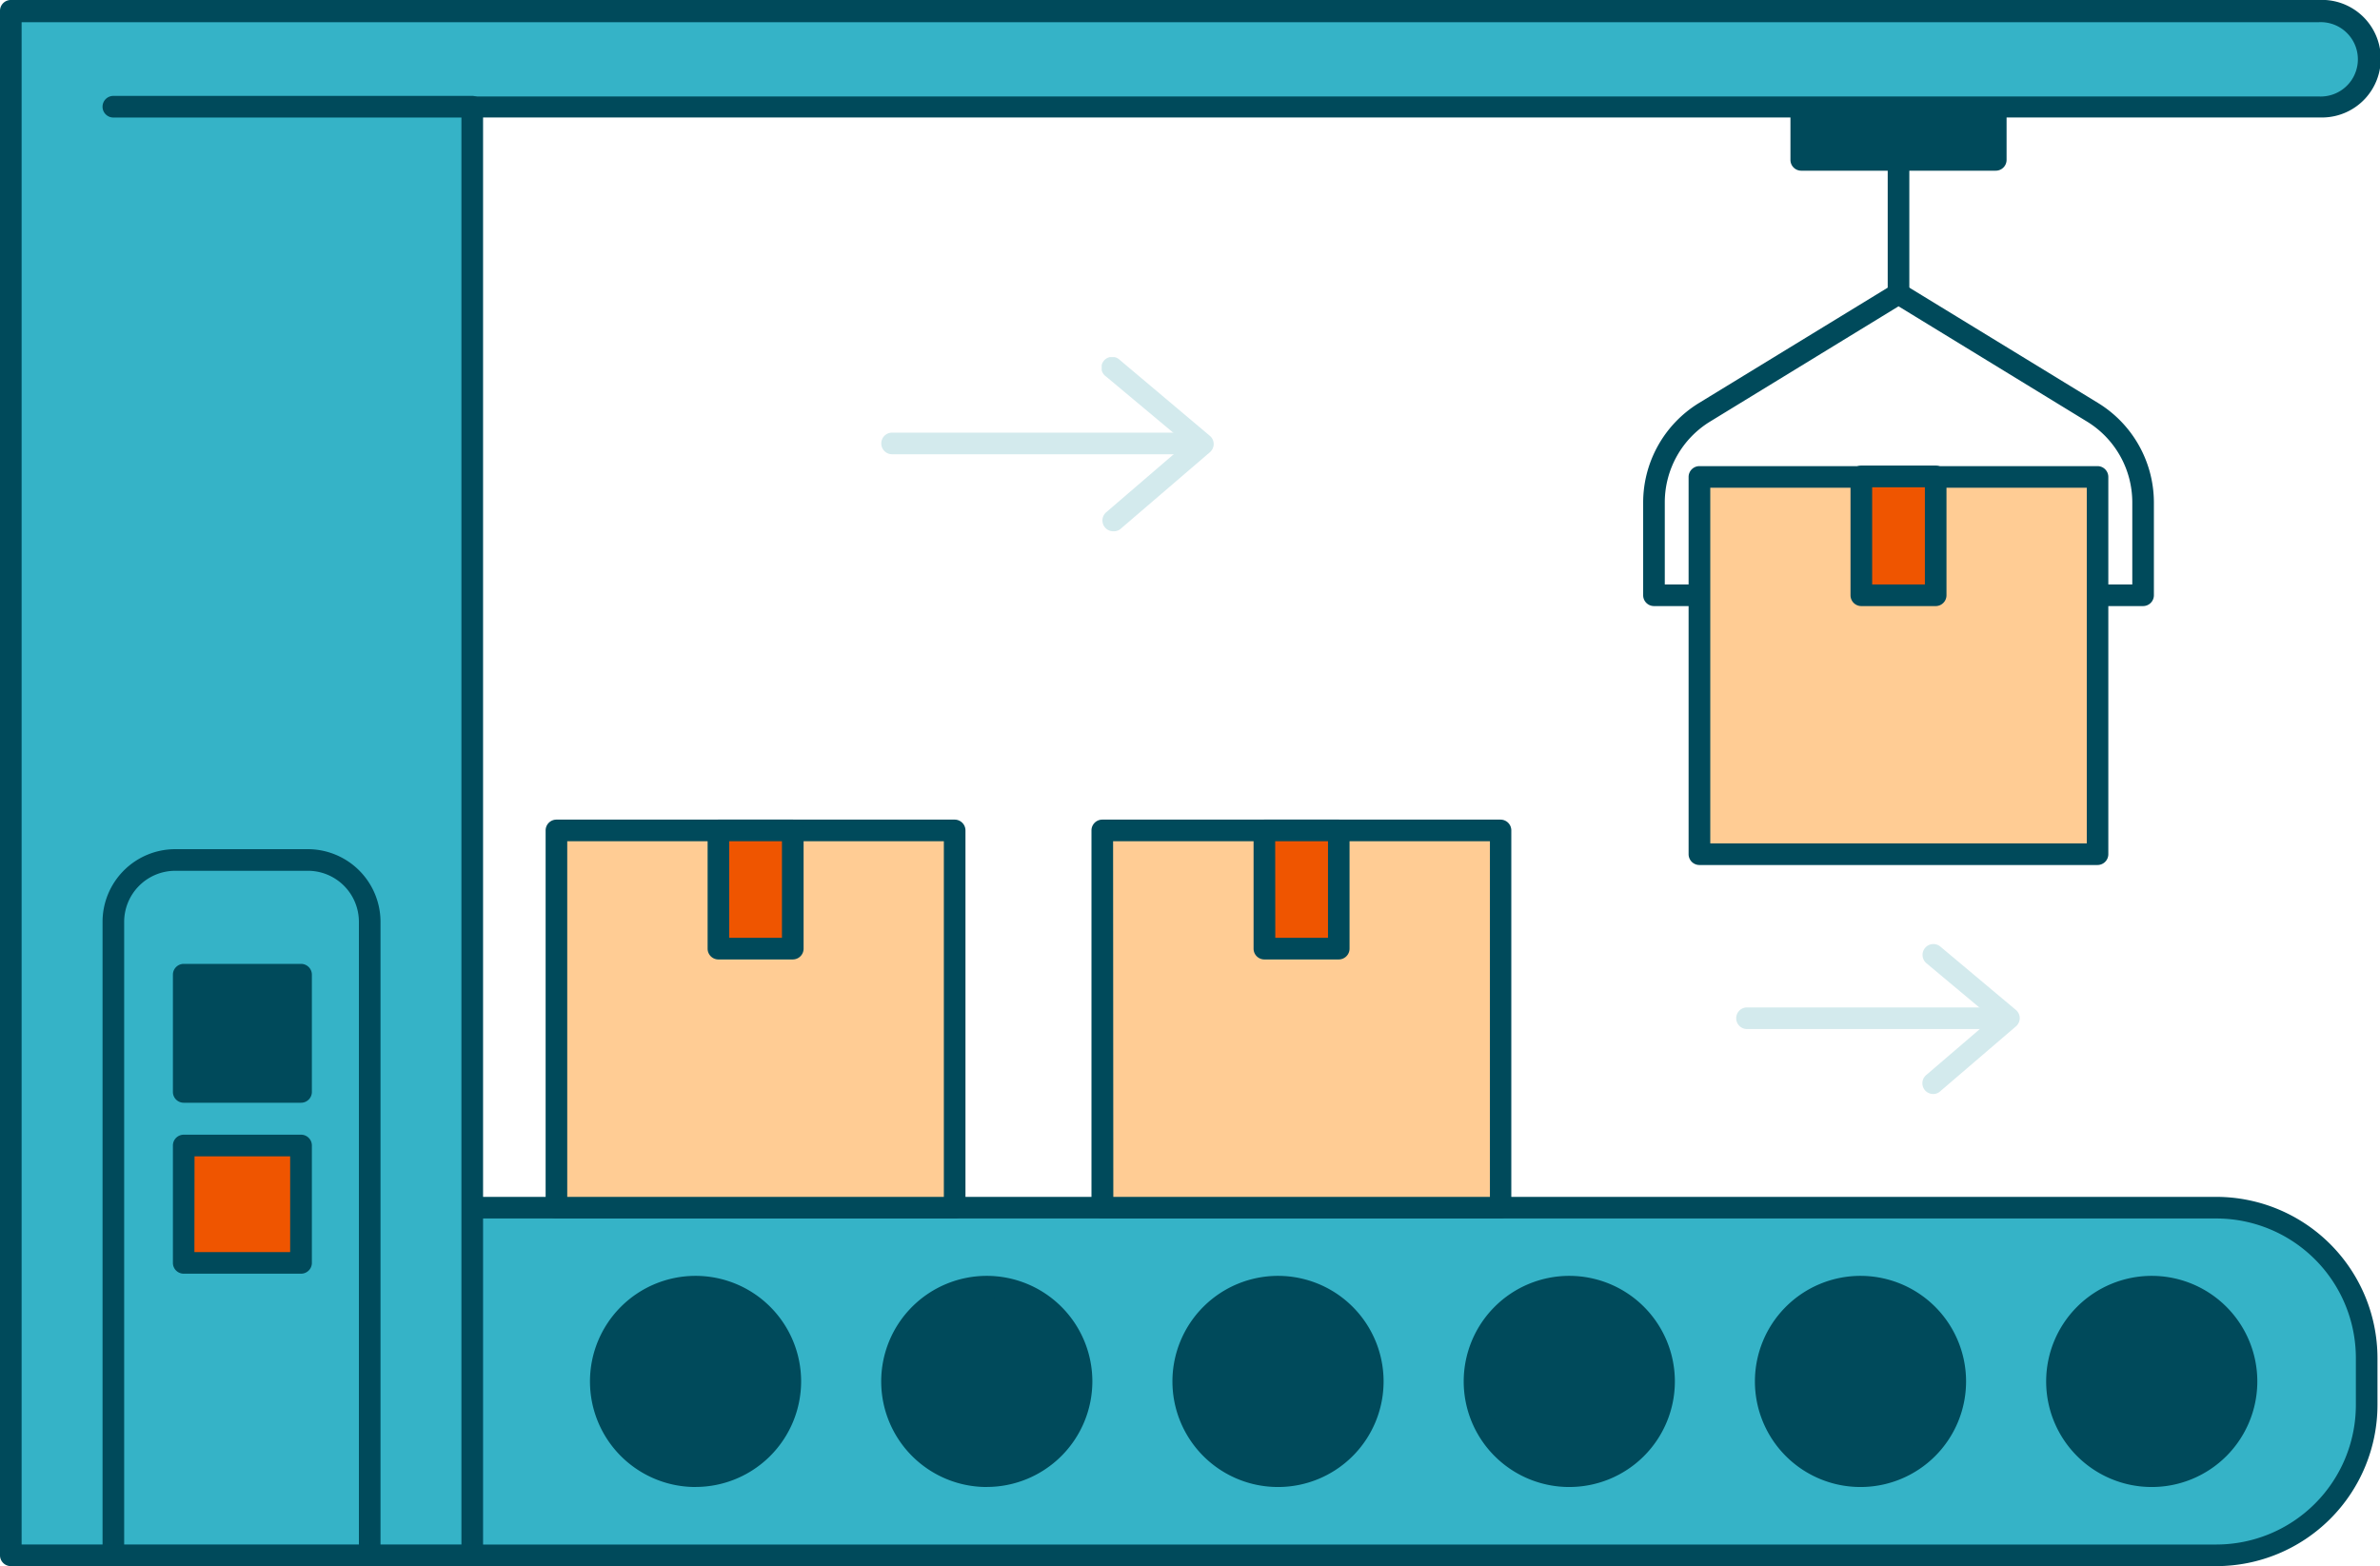 <svg xmlns="http://www.w3.org/2000/svg" xmlns:xlink="http://www.w3.org/1999/xlink" width="221.867" height="146" viewBox="0 0 221.867 146"><defs><clipPath id="a"><rect width="221.867" height="146" fill="none"/></clipPath><clipPath id="b"><rect width="28.661" height="2.015" fill="none"/></clipPath><clipPath id="c"><rect width="10.442" height="16.242" fill="none"/></clipPath><clipPath id="d"><rect width="24.521" height="2.015" fill="none"/></clipPath><clipPath id="e"><rect width="9.077" height="13.988" fill="none"/></clipPath></defs><g transform="translate(0 0)"><rect width="37.123" height="35.169" transform="translate(158.427 44.463)" fill="#ffcc94"/><g transform="translate(0 0)"><g clip-path="url(#a)"><path d="M113.125,57.889H76.012A1.008,1.008,0,0,1,75,56.882V21.712a1.008,1.008,0,0,1,1.007-1.007h37.113a1.008,1.008,0,0,1,1.007,1.007V56.882a1.008,1.008,0,0,1-1.007,1.007M77.02,55.874h35.1V22.72H77.02Z" transform="translate(82.414 22.75)" fill="#004a5b"/><rect width="6.93" height="11.031" transform="translate(173.517 44.463)" fill="#ef5500"/><path d="M90.135,33.777H83.2a1.008,1.008,0,0,1-1.007-1.007V21.688A1.008,1.008,0,0,1,83.2,20.681h6.932a1.008,1.008,0,0,1,1.007,1.007V32.77a1.008,1.008,0,0,1-1.007,1.007M84.21,31.763h4.915V22.7H84.21Z" transform="translate(90.315 22.724)" fill="#004a5b"/><path d="M84.853,22.153a1.008,1.008,0,0,1-1.007-1.007V6.678a1.007,1.007,0,1,1,2.015,0V21.145a1.008,1.008,0,0,1-1.007,1.007" transform="translate(92.129 6.231)" fill="#004a5b"/><path d="M119.588,42.693h-3.616a1.007,1.007,0,1,1,0-2.015h2.609V33a8.835,8.835,0,0,0-4.2-7.495L96.791,14.747,79.2,25.506A8.84,8.84,0,0,0,75,33v7.677h2.6a1.007,1.007,0,1,1,0,2.015H73.991a1.008,1.008,0,0,1-1.007-1.007V33a10.893,10.893,0,0,1,5.169-9.218L96.287,12.7a1.015,1.015,0,0,1,1.007,0l18.133,11.082A10.9,10.9,0,0,1,120.595,33v8.685a1.008,1.008,0,0,1-1.007,1.007" transform="translate(80.194 13.808)" fill="#004a5b"/><rect width="18.144" height="4.966" transform="translate(167.907 9.948)" fill="#004a5b"/><path d="M98.667,11.232H80.533a1.008,1.008,0,0,1-1.007-1.007V5.267A1.008,1.008,0,0,1,80.533,4.26H98.667a1.006,1.006,0,0,1,1.007,1.007v4.957a1.006,1.006,0,0,1-1.007,1.007M81.541,9.217H97.659V6.275H81.541Z" transform="translate(87.382 4.681)" fill="#004a5b"/><path d="M28.313,53.643H190.9a14.013,14.013,0,0,1,14.014,14.014v4.382A14.014,14.014,0,0,1,190.9,86.052H28.313A14.014,14.014,0,0,1,14.3,72.039V67.657A14.013,14.013,0,0,1,28.313,53.643" transform="translate(15.712 58.942)" fill="#35b3c7"/><path d="M191.427,87.587H28.84A15.043,15.043,0,0,1,13.819,72.566V68.184A15.04,15.04,0,0,1,28.84,53.163H191.427a15.039,15.039,0,0,1,15.021,15.021v4.382a15.042,15.042,0,0,1-15.021,15.021M28.84,55.178A13.017,13.017,0,0,0,15.834,68.184v4.382A13.018,13.018,0,0,0,28.84,85.572H191.427a13.017,13.017,0,0,0,13.006-13.006V68.184a13.016,13.016,0,0,0-13.006-13.006Z" transform="translate(15.184 58.414)" fill="#004a5b"/><path d="M35.518,57.156a8.825,8.825,0,1,1-8.825,8.825,8.826,8.826,0,0,1,8.825-8.825" transform="translate(29.33 62.802)" fill="#004a5b"/><path d="M36.056,76.356A9.842,9.842,0,1,1,45.889,66.5v.01a9.852,9.852,0,0,1-9.833,9.841m0-17.659a7.827,7.827,0,1,0,7.818,7.837v-.019A7.838,7.838,0,0,0,36.056,58.7" transform="translate(28.793 62.269)" fill="#004a5b"/><path d="M48.454,57.156a8.825,8.825,0,1,1-8.825,8.825,8.826,8.826,0,0,1,8.825-8.825" transform="translate(43.544 62.802)" fill="#004a5b"/><path d="M48.992,76.356A9.842,9.842,0,1,1,58.825,66.5v.01a9.852,9.852,0,0,1-9.833,9.841m0-17.659a7.827,7.827,0,1,0,7.818,7.837v-.019A7.838,7.838,0,0,0,48.992,58.7" transform="translate(43.006 62.269)" fill="#004a5b"/><path d="M61.39,57.156a8.825,8.825,0,1,1-8.825,8.825,8.826,8.826,0,0,1,8.825-8.825" transform="translate(57.758 62.802)" fill="#004a5b"/><path d="M61.918,76.356a9.842,9.842,0,1,1,9.843-9.841,9.842,9.842,0,0,1-9.843,9.841m0-17.659a7.827,7.827,0,1,0,7.828,7.828v-.01A7.829,7.829,0,0,0,61.918,58.7" transform="translate(57.219 62.269)" fill="#004a5b"/><path d="M74.321,57.156A8.825,8.825,0,1,1,65.5,65.981a8.826,8.826,0,0,1,8.825-8.825" transform="translate(71.966 62.802)" fill="#004a5b"/><path d="M74.854,76.356A9.842,9.842,0,1,1,84.7,66.514a9.842,9.842,0,0,1-9.843,9.841m0-17.659a7.827,7.827,0,1,0,7.828,7.828v-.01A7.829,7.829,0,0,0,74.854,58.7" transform="translate(71.433 62.269)" fill="#004a5b"/><path d="M87.257,57.156a8.825,8.825,0,1,1-8.825,8.825,8.826,8.826,0,0,1,8.825-8.825" transform="translate(86.18 62.802)" fill="#004a5b"/><path d="M87.79,76.356a9.842,9.842,0,1,1,9.843-9.841,9.842,9.842,0,0,1-9.843,9.841m0-17.659a7.827,7.827,0,1,0,7.828,7.828v-.01A7.829,7.829,0,0,0,87.79,58.7" transform="translate(85.647 62.269)" fill="#004a5b"/><path d="M100.193,57.156a8.825,8.825,0,1,1-8.825,8.825,8.826,8.826,0,0,1,8.825-8.825" transform="translate(100.394 62.802)" fill="#004a5b"/><path d="M100.726,76.356a9.842,9.842,0,1,1,9.843-9.841,9.842,9.842,0,0,1-9.843,9.841m0-17.659a7.827,7.827,0,1,0,7.828,7.828v-.01a7.829,7.829,0,0,0-7.828-7.818" transform="translate(99.861 62.269)" fill="#004a5b"/><rect width="37.123" height="35.169" transform="translate(51.871 77.416)" fill="#ffcc94"/><path d="M62.366,73.59H25.242a1.008,1.008,0,0,1-1.007-1.007V37.413a1.008,1.008,0,0,1,1.007-1.007H62.366a1.008,1.008,0,0,1,1.007,1.007V72.583a1.008,1.008,0,0,1-1.007,1.007M26.25,71.575H61.358V38.421H26.25Z" transform="translate(26.629 40.002)" fill="#004a5b"/><rect width="6.93" height="11.031" transform="translate(66.972 77.416)" fill="#ef5500"/><path d="M39.37,49.442H32.437a1.008,1.008,0,0,1-1.007-1.007V37.413a1.006,1.006,0,0,1,1.007-1.007H39.37a1.006,1.006,0,0,1,1.007,1.007V48.434a1.008,1.008,0,0,1-1.007,1.007m-5.925-2.015H38.36V38.421H33.445Z" transform="translate(34.535 40.002)" fill="#004a5b"/><rect width="37.123" height="35.169" transform="translate(102.777 77.416)" fill="#ffcc94"/><path d="M86.632,73.59H49.487a1.008,1.008,0,0,1-1.007-1.007V37.413a1.008,1.008,0,0,1,1.007-1.007H86.611a1.006,1.006,0,0,1,1.007,1.007V72.583a1.007,1.007,0,0,1-.986,1.007M50.516,71.575H85.624V38.421H50.495Z" transform="translate(53.269 40.002)" fill="#004a5b"/><rect width="6.93" height="11.031" transform="translate(117.878 77.416)" fill="#ef5500"/><path d="M63.628,49.442H56.687a1.008,1.008,0,0,1-1.007-1.007V37.413a1.008,1.008,0,0,1,1.007-1.007H63.62a1.008,1.008,0,0,1,1.007,1.007V48.434a1.009,1.009,0,0,1-1,1.007m-5.923-2.015h4.915V38.421H57.695Z" transform="translate(61.18 40.002)" fill="#004a5b"/><g transform="translate(82.155 40.332)" style="isolation:isolate"><g clip-path="url(#b)"><path d="M66.8,21.232H40.151a1.007,1.007,0,0,1,0-2.015H66.8a1.007,1.007,0,0,1,0,2.015" transform="translate(-39.144 -19.217)" fill="#d3eaed"/></g></g><g transform="translate(102.701 33.289)" style="isolation:isolate"><g clip-path="url(#c)"><path d="M50,32.1a1.007,1.007,0,0,1-.655-1.763l7.465-6.418-7.455-6.235A1.007,1.007,0,1,1,50.53,16.05a.977.977,0,0,1,.111.094L59.013,23.2a1,1,0,0,1,.01,1.53l-8.372,7.184A1,1,0,0,1,50,32.1" transform="translate(-48.934 -15.862)" fill="#d3eaed"/></g></g><g transform="translate(161.852 93.916)" style="isolation:isolate"><g clip-path="url(#d)"><path d="M100.63,46.763H78.124a1.007,1.007,0,1,1,0-2.015H100.63a1.007,1.007,0,1,1,0,2.015" transform="translate(-77.117 -44.748)" fill="#d3eaed"/></g></g><g transform="translate(179.209 87.998)" style="isolation:isolate"><g clip-path="url(#e)"><path d="M86.394,55.916a1,1,0,0,1-.655-1.763l6.166-5.289L85.75,43.716a1.012,1.012,0,0,1,1.3-1.551L94.1,48.079a1,1,0,0,1,.01,1.53L87.06,55.654a.945.945,0,0,1-.665.262" transform="translate(-85.387 -41.928)" fill="#d3eaed"/></g></g><path d="M215.624.482H.48V144.463H43.5V9.469H215.624a4.473,4.473,0,1,0,.424-8.937c-.141-.006-.283-.006-.424,0Z" transform="translate(0.527 0.529)" fill="#35b3c7"/><path d="M44.024,146H1.007A1.008,1.008,0,0,1,0,144.993V1.012A1.008,1.008,0,0,1,1.007,0H216.152a5.481,5.481,0,1,1,.47,10.951c-.157.006-.315.006-.47,0H45.032V144.993A1.008,1.008,0,0,1,44.024,146M2.015,143.985h41V10a1.008,1.008,0,0,1,1.007-1.007H216.152a3.466,3.466,0,0,0,.374-6.922,3.7,3.7,0,0,0-.374,0H2.015Z" transform="translate(0 -0.001)" fill="#004a5b"/><path d="M10.8,38.2h12.37a5.762,5.762,0,0,1,5.763,5.763v59.053H5.035V43.968A5.764,5.764,0,0,1,10.788,38.2h.01" transform="translate(5.532 41.969)" fill="#35b3c7"/><path d="M29.459,104.558H5.562a1.008,1.008,0,0,1-1.007-1.007V44.5a6.78,6.78,0,0,1,6.771-6.779H23.7A6.781,6.781,0,0,1,30.467,44.5v59.056A1.008,1.008,0,0,1,29.459,104.558ZM6.57,102.543H28.452V44.5a4.757,4.757,0,0,0-4.745-4.764H11.326A4.766,4.766,0,0,0,6.57,44.5Z" transform="translate(5.005 41.442)" fill="#004a5b"/><rect width="10.941" height="10.941" transform="translate(17.116 90.865)" fill="#004a5b"/><path d="M19.618,55.759H8.687A1.008,1.008,0,0,1,7.68,54.752V43.821a1.008,1.008,0,0,1,1.007-1.007H19.628a1.008,1.008,0,0,1,1.007,1.007v10.93a1.008,1.008,0,0,1-1.007,1.007h-.01M9.684,53.744H18.61V44.829H9.695Z" transform="translate(8.439 47.043)" fill="#004a5b"/><rect width="10.941" height="10.941" transform="translate(17.116 106.79)" fill="#ef5500"/><path d="M19.618,63.358H8.687A1.008,1.008,0,0,1,7.68,62.35V51.409A1.008,1.008,0,0,1,8.687,50.4H19.628a1.008,1.008,0,0,1,1.007,1.007V62.35a1.008,1.008,0,0,1-1.007,1.007h-.01M9.684,61.343H18.61V52.417H9.695Z" transform="translate(8.439 55.381)" fill="#004a5b"/><path d="M39.019,6.275H5.562a1.007,1.007,0,1,1,0-2.015H39.019a1.007,1.007,0,1,1,0,2.015" transform="translate(5.005 4.681)" fill="#004a5b"/></g></g></g></svg>